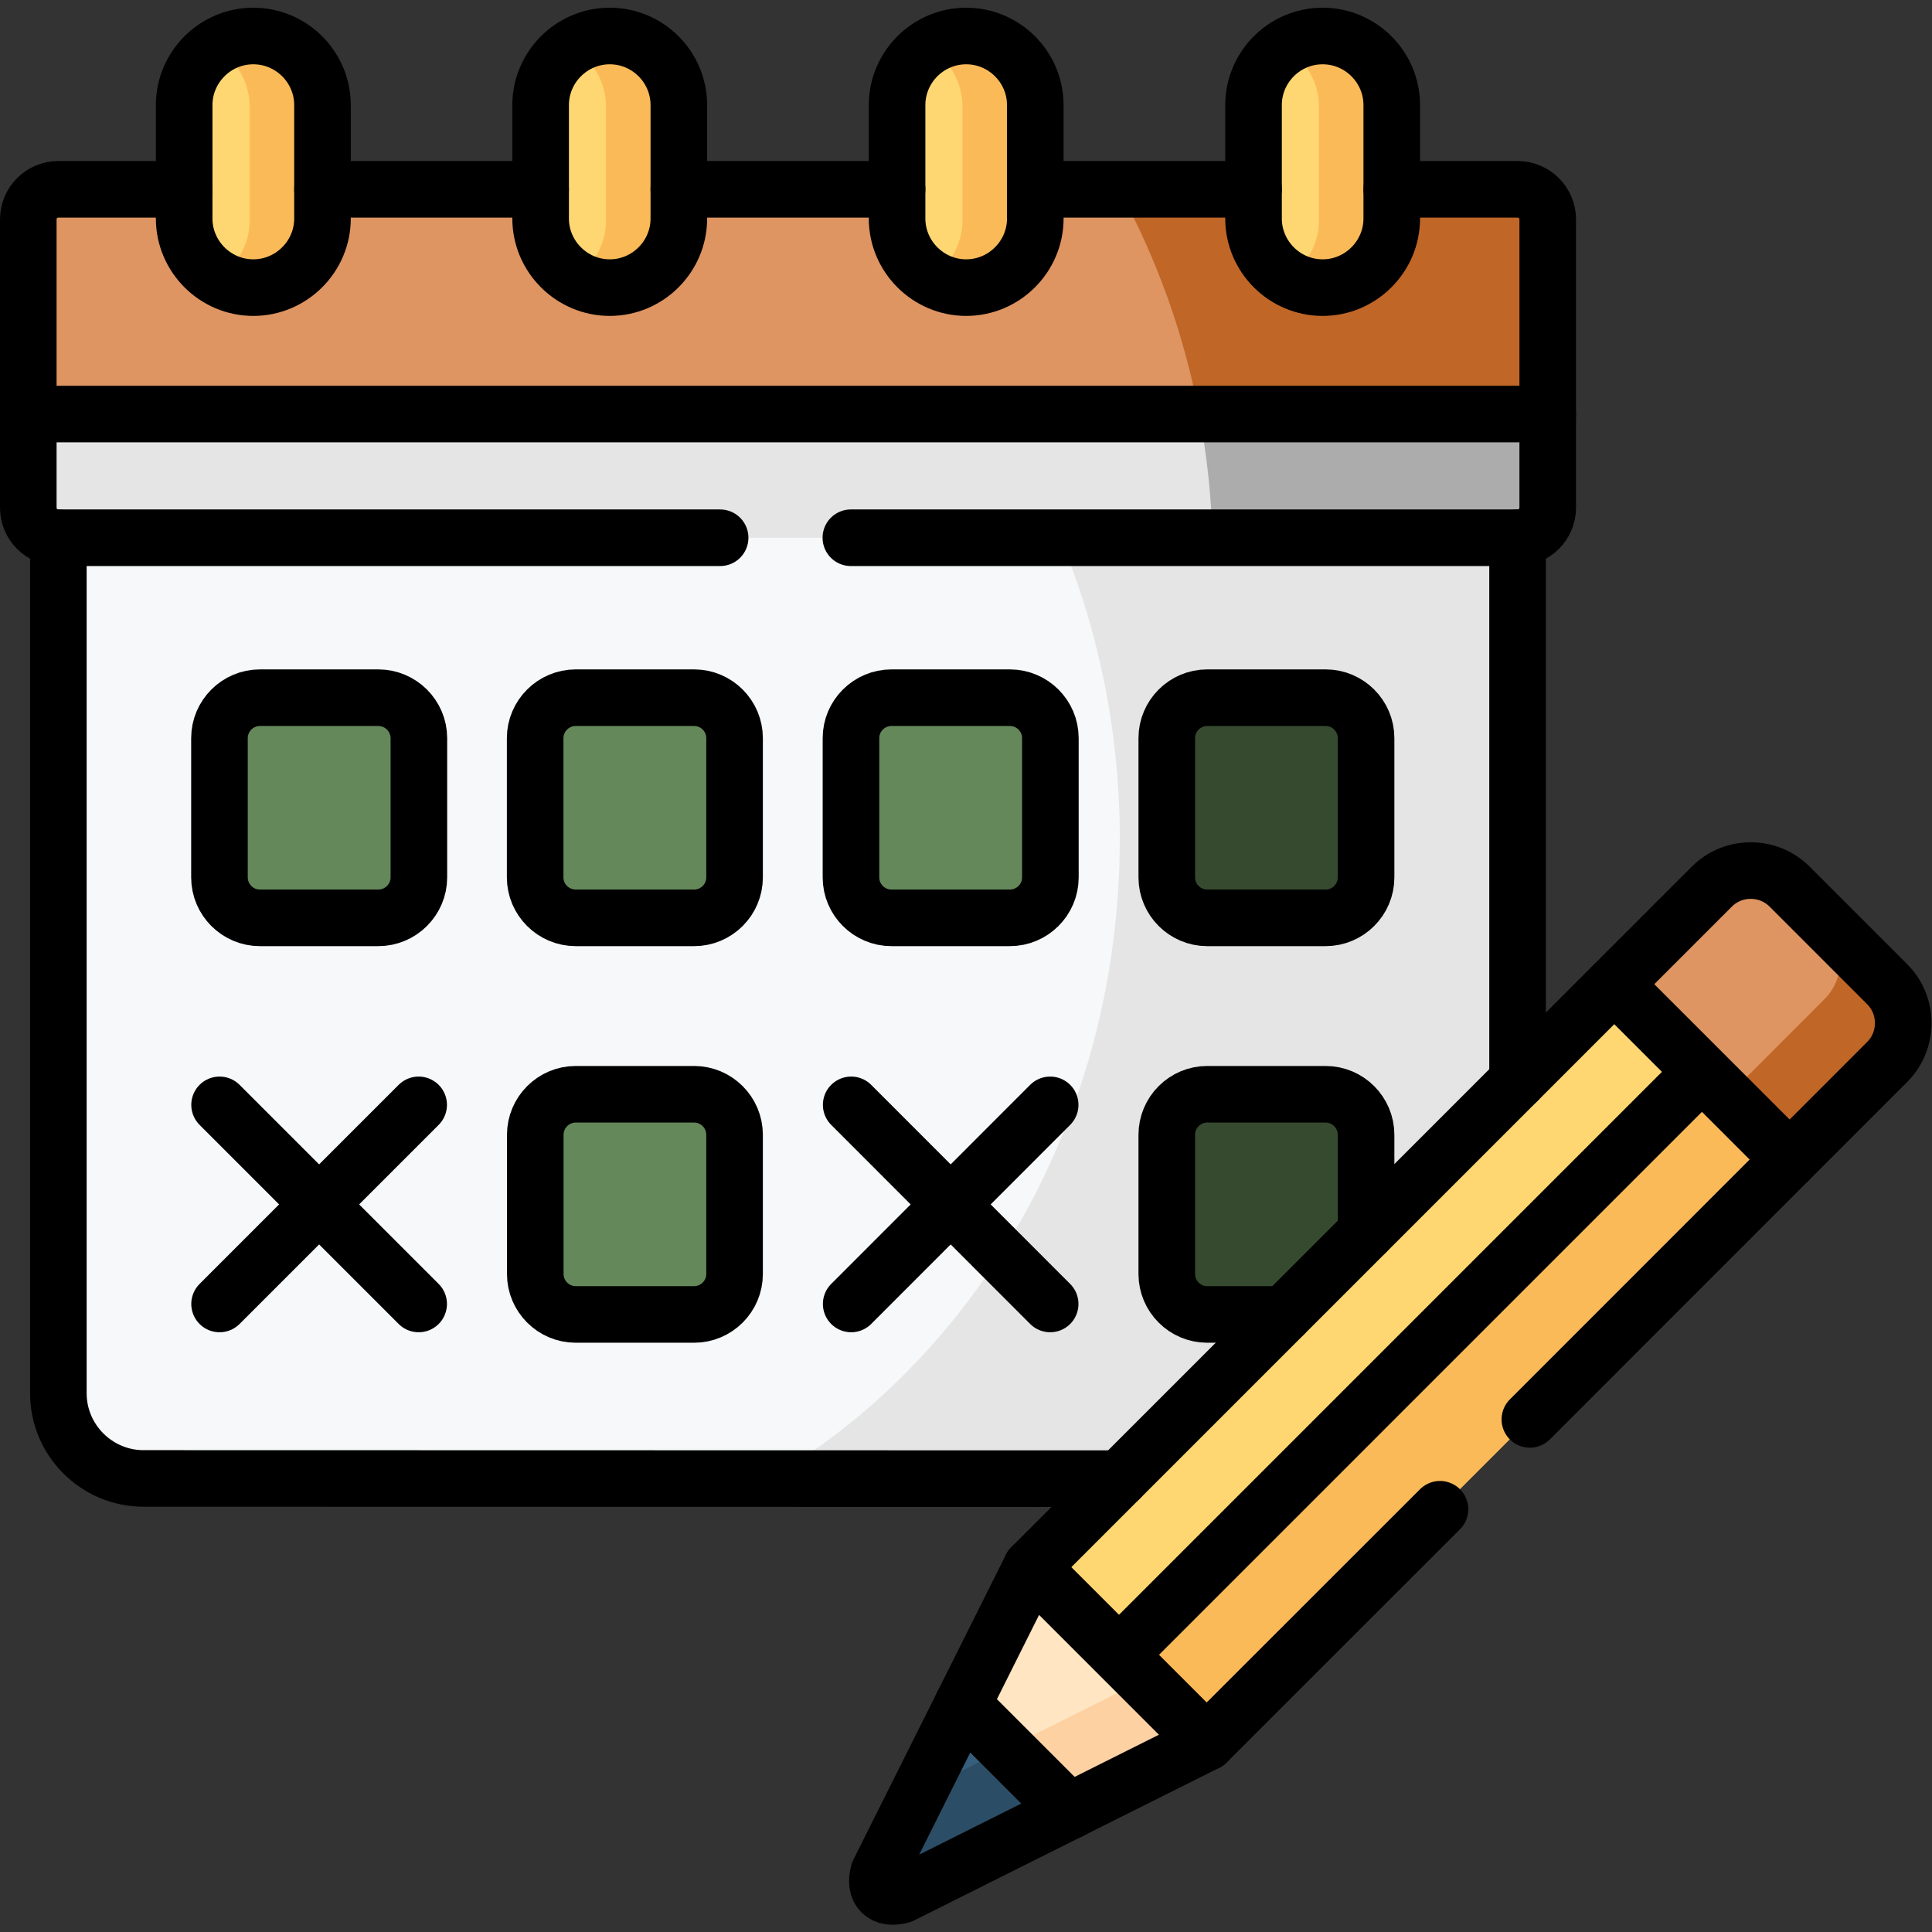 <?xml version="1.0" encoding="UTF-8"?>
<svg xmlns="http://www.w3.org/2000/svg" xmlns:xlink="http://www.w3.org/1999/xlink" version="1.1" width="512" height="512" x="0" y="0" viewBox="0 0 682.667 682.667" style="enable-background:new 0 0 512 512" xml:space="preserve" class="">
  <rect x="0" y="0" width="682.667" height="682.667" fill="#333333" stroke="none"/>
  <g>
    <defs>
      <clipPath id="a">
        <path d="M0 512h512V0H0Z" fill="#000000" opacity="1" data-original="#000000"></path>
      </clipPath>
    </defs>
    <g clip-path="url(#a)" transform="matrix(1.333 0 0 -1.333 0 682.667)">
      <path d="M0 0v153.987h-386.801V-82.808c0-12.421 10.152-22.573 22.572-22.573l258.794-.057 72.483 37.916z" style="fill-opacity:1;fill-rule:evenodd;stroke:none" transform="translate(402.27 225.607)" fill="#f6f8f9" data-original="#eff6ff" class="" opacity="1"></path>
      <path d="M0 0h-121.287c10.181-24.332 15.852-51.414 15.852-79.915 0-40.921-11.683-78.865-31.59-110.031-15.796-24.7-36.724-45.119-61.112-59.44l92.702-.028L0-143.977z" style="fill-opacity:1;fill-rule:evenodd;stroke:none" transform="translate(402.27 369.584)" fill="#e5e5e5" data-original="#d9eeff" class="" opacity="1"></path>
      <path d="m0 0-21.779-21.779L-65.28-65.31l-23.452-23.453 6.012-16.844 17.213-6.41 91.029 77.363 63.521 77.192-3.544 22.119-19.709 1.107-25.635-25.636Z" style="fill-opacity:1;fill-rule:evenodd;stroke:none" transform="translate(362.115 185.48)" fill="#ffd772" data-original="#ffd772" class=""></path>
      <path d="m0 0-154.55-154.555-.369-17.979 23.622-5.246L23.225-23.254 18.376-4.765z" style="fill-opacity:1;fill-rule:evenodd;stroke:none" transform="translate(451.159 228.018)" fill="#fbba58" data-original="#fbba58" class="" opacity="1"></path>
      <path d="m0 0 154.55 154.555" style="stroke-width:15;stroke-linecap:round;stroke-linejoin:round;stroke-miterlimit:10;stroke-dasharray:none;stroke-opacity:1" transform="translate(296.608 73.463)" fill="none" stroke="#000000" stroke-width="15" stroke-linecap="round" stroke-linejoin="round" stroke-miterlimit="10" stroke-dasharray="none" stroke-opacity="" data-original="#000000" class=""></path>
      <path d="M0 0h386.801c4.396 0 7.997 3.573 7.997 7.969v24.813L183.872 47.813-7.969 32.782V7.969C-7.969 3.573-4.396 0 0 0" style="fill-opacity:1;fill-rule:evenodd;stroke:none" transform="translate(15.469 369.584)" fill="#e5e5e5" data-original="#9fd4fe" class="" opacity="1"></path>
      <path d="M0 0h402.767v51.613c0 4.396-3.601 7.969-7.997 7.969H7.969C3.573 59.582 0 56.009 0 51.613Z" style="fill-opacity:1;fill-rule:evenodd;stroke:none" transform="translate(7.5 402.366)" fill="#de9562" data-original="#eb5468" class="" opacity="1"></path>
      <path d="M0 0c10.095 0 18.348 8.252 18.348 18.319V48.379c0 10.096-8.253 18.32-18.348 18.32-10.067 0-18.319-8.224-18.319-18.32V18.319C-18.319 8.252-10.067 0 0 0" style="fill-opacity:1;fill-rule:evenodd;stroke:none" transform="translate(67.137 435.887)" fill="#ffd772" data-original="#ffd772" class=""></path>
      <path d="M0 0V-30.06c0-10.067 8.252-18.319 18.319-18.319 10.096 0 18.32 8.252 18.32 18.319V0c0 10.096-8.224 18.32-18.32 18.32C8.252 18.32 0 10.096 0 0" style="fill-opacity:1;fill-rule:evenodd;stroke:none" transform="translate(143.306 484.266)" fill="#ffd772" data-original="#ffd772" class=""></path>
      <path d="M0 0V-30.06c0-10.067 8.252-18.319 18.319-18.319 10.067 0 18.319 8.252 18.319 18.319V0c0 10.096-8.252 18.32-18.319 18.32C8.252 18.32 0 10.096 0 0" style="fill-opacity:1;fill-rule:evenodd;stroke:none" transform="translate(237.794 484.266)" fill="#ffd772" data-original="#ffd772" class=""></path>
      <path d="M0 0V-30.06c0-10.067 8.224-18.319 18.319-18.319 10.067 0 18.319 8.252 18.319 18.319V0c0 10.096-8.252 18.32-18.319 18.32C8.224 18.32 0 10.096 0 0" style="fill-opacity:1;fill-rule:evenodd;stroke:none" transform="translate(332.283 484.266)" fill="#ffd772" data-original="#ffd772" class=""></path>
      <path d="m0 0 23.225-23.254L49.087 2.608c2.78 2.751 4.198 6.41 4.254 10.068v.482a14.498 14.498 0 0 1-4.254 10.068L23.225 49.089c-5.671 5.672-14.944 5.672-20.616 0l-25.862-25.863Z" style="fill-opacity:1;fill-rule:evenodd;stroke:none" transform="translate(451.159 228.018)" fill="#de9562" data-original="#eb5468" class="" opacity="1"></path>
      <path d="M0 0h80.849c4.395 0 7.996 3.573 7.996 7.969v24.813H-3.544C-1.531 22.147-.34 11.201 0 0" style="fill-opacity:1;fill-rule:evenodd;stroke:none" transform="translate(321.421 369.584)" fill="#acacac" data-original="#85beef" class="" opacity="1"></path>
      <path d="M0 0h92.39v51.613c0 4.396-3.601 7.969-7.997 7.969H51.044V51.84c0-10.068-8.252-18.319-18.319-18.319-10.096 0-18.319 8.251-18.319 18.319v7.742h-35.703C-11.343 41.461-4.055 21.383 0 0" style="fill-opacity:1;fill-rule:evenodd;stroke:none" transform="translate(317.877 402.366)" fill="#c06627" data-original="#e5384f" class="" opacity="1"></path>
      <path d="m0 0 16.618-16.618L42.48 9.244c2.779 2.751 4.197 6.409 4.254 10.068v.482a14.503 14.503 0 0 1-4.254 10.067L25.919 46.423a14.578 14.578 0 0 0 4.169-10.011v-.482a14.505 14.505 0 0 0-4.254-10.068Z" style="fill-opacity:1;fill-rule:evenodd;stroke:none" transform="translate(457.766 221.382)" fill="#c06627" data-original="#e5384f" class="" opacity="1"></path>
      <path d="M0 0c0 10.096-8.252 18.32-18.348 18.32a18.159 18.159 0 0 1-10.01-3.006c5.388-3.176 9.046-9.075 9.046-15.767v-30.061c0-6.381-3.318-12.023-8.309-15.313a18.135 18.135 0 0 1 9.273-2.552C-8.252-48.379 0-40.127 0-30.06v7.743z" style="fill-opacity:1;fill-rule:evenodd;stroke:none" transform="translate(85.484 484.266)" fill="#fbba58" data-original="#fbba58" class="" opacity="1"></path>
      <path d="M0 0c5.388-3.177 9.018-9.075 9.018-15.768V-45.828c0-6.381-3.29-12.024-8.281-15.314a18.132 18.132 0 0 1 9.273-2.551c10.095 0 18.32 8.252 18.32 18.319V-15.314c0 10.095-8.225 18.32-18.32 18.32A18.17 18.17 0 0 1 0 0" style="fill-opacity:1;fill-rule:evenodd;stroke:none" transform="translate(151.615 499.58)" fill="#fbba58" data-original="#fbba58" class="" opacity="1"></path>
      <path d="M0 0c5.388-3.177 9.018-9.075 9.018-15.768V-45.828c0-6.381-3.318-12.024-8.309-15.314 2.751-1.616 5.927-2.551 9.301-2.551 10.068 0 18.32 8.252 18.32 18.319V-15.314c0 10.095-8.252 18.32-18.32 18.32A18.097 18.097 0 0 1 0 0" style="fill-opacity:1;fill-rule:evenodd;stroke:none" transform="translate(246.103 499.58)" fill="#fbba58" data-original="#fbba58" class="" opacity="1"></path>
      <path d="M0 0v-30.061c0-6.38-3.318-12.023-8.309-15.313a18.159 18.159 0 0 1 9.302-2.552c10.067 0 18.319 8.252 18.319 18.32V.453c0 10.096-8.252 18.32-18.319 18.32a18.098 18.098 0 0 1-10.011-3.005C-3.63 12.591 0 6.692 0 0" style="fill-opacity:1;fill-rule:evenodd;stroke:none" transform="translate(349.61 483.813)" fill="#fbba58" data-original="#fbba58" class="" opacity="1"></path>
      <path d="M0 0v25.835c0 5.927-4.821 10.748-10.719 10.748h-31.392c-5.899 0-10.72-4.821-10.72-10.748V-11.06c0-5.898 4.821-10.719 10.72-10.719h20.332z" style="fill-opacity:1;fill-rule:evenodd;stroke:none" transform="translate(362.115 185.48)" fill="#364a30" data-original="#3bc3a4" class="" opacity="1"></path>
      <path d="M0 0v-36.923c0-5.898 4.821-10.72 10.719-10.72h31.392c5.899 0 10.72 4.822 10.72 10.72V0c0 5.898-4.821 10.72-10.72 10.72H10.719C4.821 10.72 0 5.898 0 0" style="fill-opacity:1;fill-rule:evenodd;stroke:none" transform="translate(309.285 316.468)" fill="#364a30" data-original="#3bc3a4" class="" opacity="1"></path>
      <path d="m0 0-52.746 52.775m0-52.775L0 52.775" style="stroke-width:15;stroke-linecap:round;stroke-linejoin:round;stroke-miterlimit:10;stroke-dasharray:none;stroke-opacity:1" transform="translate(278.375 166.48)" fill="none" stroke="#000000" stroke-width="15" stroke-linecap="round" stroke-linejoin="round" stroke-miterlimit="10" stroke-dasharray="none" stroke-opacity="" data-original="#000000" class=""></path>
      <path d="m0 0-52.774 52.775m0-52.775L0 52.775" style="stroke-width:15;stroke-linecap:round;stroke-linejoin:round;stroke-miterlimit:10;stroke-dasharray:none;stroke-opacity:1" transform="translate(110.978 166.48)" fill="none" stroke="#000000" stroke-width="15" stroke-linecap="round" stroke-linejoin="round" stroke-miterlimit="10" stroke-dasharray="none" stroke-opacity="" data-original="#000000" class=""></path>
      <path d="M0 0v36.895c0 5.926-4.821 10.748-10.719 10.748h-31.392c-5.899 0-10.72-4.822-10.72-10.748V0c0-5.898 4.821-10.72 10.72-10.72h31.392C-4.821-10.72 0-5.898 0 0" style="fill-opacity:1;fill-rule:evenodd;stroke:none" transform="translate(194.719 174.42)" fill="#65885b" data-original="#7fdbae" class="" opacity="1"></path>
      <path d="M0 0c5.898 0 10.748 4.821 10.748 10.72v36.923c0 5.898-4.85 10.719-10.748 10.719h-31.392c-5.899 0-10.72-4.821-10.72-10.719V10.72c0-5.899 4.821-10.72 10.72-10.72Z" style="fill-opacity:1;fill-rule:evenodd;stroke:none" transform="translate(100.287 268.825)" fill="#65885b" data-original="#7fdbae" class="" opacity="1"></path>
      <path d="M0 0v-36.923c0-5.898 4.85-10.72 10.748-10.72H42.14c5.899 0 10.719 4.822 10.719 10.72V0c0 5.898-4.82 10.72-10.719 10.72H10.748C4.85 10.72 0 5.898 0 0" style="fill-opacity:1;fill-rule:evenodd;stroke:none" transform="translate(141.86 316.468)" fill="#65885b" data-original="#7fdbae" class="" opacity="1"></path>
      <path d="M0 0v-36.923c0-5.898 4.821-10.72 10.748-10.72h31.364c5.927 0 10.747 4.822 10.747 10.72V0c0 5.898-4.82 10.72-10.747 10.72H10.748C4.821 10.72 0 5.898 0 0" style="fill-opacity:1;fill-rule:evenodd;stroke:none" transform="translate(225.572 316.468)" fill="#65885b" data-original="#7fdbae" class="" opacity="1"></path>
      <path d="M0 0h402.767" style="stroke-width:15;stroke-linecap:round;stroke-linejoin:round;stroke-miterlimit:10;stroke-dasharray:none;stroke-opacity:1" transform="translate(7.5 402.366)" fill="none" stroke="#000000" stroke-width="15" stroke-linecap="round" stroke-linejoin="round" stroke-miterlimit="10" stroke-dasharray="none" stroke-opacity="" data-original="#000000" class=""></path>
      <path d="M0 0h-57.85M94.488 0h-57.85m-48.889-92.364h176.727c4.395 0 7.996 3.573 7.996 7.968v76.427c0 4.396-3.601 7.969-7.996 7.969h-33.35m-320.103 0h-33.349c-4.395 0-7.968-3.573-7.968-7.969v-76.427c0-4.395 3.573-7.968 7.968-7.968h175.422M-94.489 0h-57.821" style="stroke-width:15;stroke-linecap:round;stroke-linejoin:round;stroke-miterlimit:10;stroke-dasharray:none;stroke-opacity:1" transform="translate(237.794 461.948)" fill="none" stroke="#000000" stroke-width="15" stroke-linecap="round" stroke-linejoin="round" stroke-miterlimit="10" stroke-dasharray="none" stroke-opacity="" data-original="#000000" class=""></path>
      <path d="m0 0-258.794.057c-12.421 0-22.573 10.152-22.573 22.573v226.784m386.802 0V105.438" style="stroke-width:15;stroke-linecap:round;stroke-linejoin:round;stroke-miterlimit:10;stroke-dasharray:none;stroke-opacity:1" transform="translate(296.835 120.17)" fill="none" stroke="#000000" stroke-width="15" stroke-linecap="round" stroke-linejoin="round" stroke-miterlimit="10" stroke-dasharray="none" stroke-opacity="" data-original="#000000" class=""></path>
      <path d="M0 0v0c10.095 0 18.348-8.225 18.348-18.32v-30.06c0-10.067-8.253-18.319-18.348-18.319-10.067 0-18.319 8.252-18.319 18.319v30.06C-18.319-8.225-10.067 0 0 0Z" style="stroke-width:15;stroke-linecap:round;stroke-linejoin:round;stroke-miterlimit:10;stroke-dasharray:none;stroke-opacity:1" transform="translate(67.137 502.586)" fill="none" stroke="#000000" stroke-width="15" stroke-linecap="round" stroke-linejoin="round" stroke-miterlimit="10" stroke-dasharray="none" stroke-opacity="" data-original="#000000" class=""></path>
      <path d="M0 0v0c10.095 0 18.319-8.225 18.319-18.32v-30.06c0-10.067-8.224-18.319-18.319-18.319-10.067 0-18.319 8.252-18.319 18.319v30.06C-18.319-8.225-10.067 0 0 0Z" style="stroke-width:15;stroke-linecap:round;stroke-linejoin:round;stroke-miterlimit:10;stroke-dasharray:none;stroke-opacity:1" transform="translate(161.625 502.586)" fill="none" stroke="#000000" stroke-width="15" stroke-linecap="round" stroke-linejoin="round" stroke-miterlimit="10" stroke-dasharray="none" stroke-opacity="" data-original="#000000" class=""></path>
      <path d="M0 0v0c10.067 0 18.319-8.225 18.319-18.32v-30.06c0-10.067-8.252-18.319-18.319-18.319-10.067 0-18.319 8.252-18.319 18.319v30.06C-18.319-8.225-10.067 0 0 0Z" style="stroke-width:15;stroke-linecap:round;stroke-linejoin:round;stroke-miterlimit:10;stroke-dasharray:none;stroke-opacity:1" transform="translate(256.113 502.586)" fill="none" stroke="#000000" stroke-width="15" stroke-linecap="round" stroke-linejoin="round" stroke-miterlimit="10" stroke-dasharray="none" stroke-opacity="" data-original="#000000" class=""></path>
      <path d="M0 0v0c10.067 0 18.319-8.225 18.319-18.32v-30.06c0-10.067-8.252-18.319-18.319-18.319-10.096 0-18.319 8.252-18.319 18.319v30.06C-18.319-8.225-10.096 0 0 0Z" style="stroke-width:15;stroke-linecap:round;stroke-linejoin:round;stroke-miterlimit:10;stroke-dasharray:none;stroke-opacity:1" transform="translate(350.602 502.586)" fill="none" stroke="#000000" stroke-width="15" stroke-linecap="round" stroke-linejoin="round" stroke-miterlimit="10" stroke-dasharray="none" stroke-opacity="" data-original="#000000" class=""></path>
      <path d="M0 0h31.392c5.899 0 10.719-4.821 10.719-10.72v-36.923c0-5.898-4.82-10.719-10.719-10.719H0c-5.898 0-10.719 4.821-10.719 10.719v36.923C-10.719-4.821-5.898 0 0 0Z" style="stroke-width:15;stroke-linecap:round;stroke-linejoin:round;stroke-miterlimit:10;stroke-dasharray:none;stroke-opacity:1" transform="translate(320.004 327.188)" fill="none" stroke="#000000" stroke-width="15" stroke-linecap="round" stroke-linejoin="round" stroke-miterlimit="10" stroke-dasharray="none" stroke-opacity="" data-original="#000000" class=""></path>
      <path d="M0 0h-20.333c-5.898 0-10.719 4.821-10.719 10.72v36.894c0 5.927 4.821 10.748 10.719 10.748H11.06c5.898 0 10.719-4.821 10.719-10.748V21.779" style="stroke-width:15;stroke-linecap:round;stroke-linejoin:round;stroke-miterlimit:10;stroke-dasharray:none;stroke-opacity:1" transform="translate(340.336 163.7)" fill="none" stroke="#000000" stroke-width="15" stroke-linecap="round" stroke-linejoin="round" stroke-miterlimit="10" stroke-dasharray="none" stroke-opacity="" data-original="#000000" class=""></path>
      <path d="M0 0h31.392c5.899 0 10.719 4.821 10.719 10.72v36.894c0 5.927-4.82 10.748-10.719 10.748H0c-5.898 0-10.719-4.821-10.719-10.748V10.72C-10.719 4.821-5.898 0 0 0Z" style="stroke-width:15;stroke-linecap:round;stroke-linejoin:round;stroke-miterlimit:10;stroke-dasharray:none;stroke-opacity:1" transform="translate(152.607 163.7)" fill="none" stroke="#000000" stroke-width="15" stroke-linecap="round" stroke-linejoin="round" stroke-miterlimit="10" stroke-dasharray="none" stroke-opacity="" data-original="#000000" class=""></path>
      <path d="M0 0h31.364c5.927 0 10.747-4.821 10.747-10.72v-36.923c0-5.898-4.82-10.719-10.747-10.719H0c-5.927 0-10.748 4.821-10.748 10.719v36.923C-10.748-4.821-5.927 0 0 0Z" style="stroke-width:15;stroke-linecap:round;stroke-linejoin:round;stroke-miterlimit:10;stroke-dasharray:none;stroke-opacity:1" transform="translate(236.32 327.188)" fill="none" stroke="#000000" stroke-width="15" stroke-linecap="round" stroke-linejoin="round" stroke-miterlimit="10" stroke-dasharray="none" stroke-opacity="" data-original="#000000" class=""></path>
      <path d="M0 0h31.392c5.899 0 10.719-4.821 10.719-10.72v-36.923c0-5.898-4.82-10.719-10.719-10.719H0c-5.898 0-10.748 4.821-10.748 10.719v36.923C-10.748-4.821-5.898 0 0 0Z" style="stroke-width:15;stroke-linecap:round;stroke-linejoin:round;stroke-miterlimit:10;stroke-dasharray:none;stroke-opacity:1" transform="translate(152.607 327.188)" fill="none" stroke="#000000" stroke-width="15" stroke-linecap="round" stroke-linejoin="round" stroke-miterlimit="10" stroke-dasharray="none" stroke-opacity="" data-original="#000000" class=""></path>
      <path d="M0 0h31.392C37.291 0 42.14-4.821 42.14-10.72v-36.923c0-5.898-4.849-10.719-10.748-10.719H0c-5.898 0-10.72 4.821-10.72 10.719v36.923C-10.72-4.821-5.898 0 0 0Z" style="stroke-width:15;stroke-linecap:round;stroke-linejoin:round;stroke-miterlimit:10;stroke-dasharray:none;stroke-opacity:1" transform="translate(68.895 327.188)" fill="none" stroke="#000000" stroke-width="15" stroke-linecap="round" stroke-linejoin="round" stroke-miterlimit="10" stroke-dasharray="none" stroke-opacity="" data-original="#000000" class=""></path>
      <path d="m0 0 94.715 94.746c5.672 5.672 5.672 14.945 0 20.617l-25.862 25.864c-5.672 5.671-14.945 5.671-20.617 0l-180.384-180.39m46.479-46.48 61.848 61.822" style="stroke-width:15;stroke-linecap:round;stroke-linejoin:round;stroke-miterlimit:10;stroke-dasharray:none;stroke-opacity:1" transform="translate(405.531 135.88)" fill="none" stroke="#000000" stroke-width="15" stroke-linecap="round" stroke-linejoin="round" stroke-miterlimit="10" stroke-dasharray="none" stroke-opacity="" data-original="#000000" class=""></path>
      <path d="m0 0-46.479 46.479" style="stroke-width:15;stroke-linecap:round;stroke-linejoin:round;stroke-miterlimit:10;stroke-dasharray:none;stroke-opacity:1" transform="translate(474.384 204.764)" fill="none" stroke="#000000" stroke-width="15" stroke-linecap="round" stroke-linejoin="round" stroke-miterlimit="10" stroke-dasharray="none" stroke-opacity="" data-original="#000000" class=""></path>
      <path d="m0 0-2.552 23.679-25.72 4.594-22.205-44.438c-1.361-4.735 1.305-7.401 6.04-6.04z" style="fill-opacity:1;fill-rule:evenodd;stroke:none" transform="translate(283.394 31.975)" fill="#375e7d" data-original="#375e7d" class=""></path>
      <path d="m0 0-16.646 16.646L-39.899 5.02l-10.578-21.185c-1.361-4.735 1.305-7.401 6.04-6.04z" style="fill-opacity:1;fill-rule:evenodd;stroke:none" transform="translate(283.394 31.975)" fill="#2b4d66" data-original="#2b4d66"></path>
      <path d="m0 0-13.498 13.527-9.727 9.727-18.262-36.469 28.272-28.273 36.468 18.262z" style="fill-opacity:1;fill-rule:evenodd;stroke:none" transform="translate(296.608 73.463)" fill="#ffe5c1" data-original="#ffe5c1" class=""></path>
      <path d="m0 0-16.646 16.618-36.468-18.234 16.646-16.647Z" style="fill-opacity:1;fill-rule:evenodd;stroke:none" transform="translate(319.862 50.237)" fill="#fed1a3" data-original="#fed1a3"></path>
      <path d="m0 0 46.479-46.479-80.905-40.468c-4.736-1.362-7.402 1.304-6.041 6.04z" style="stroke-width:15;stroke-linecap:round;stroke-linejoin:round;stroke-miterlimit:10;stroke-dasharray:none;stroke-opacity:1" transform="translate(273.383 96.717)" fill="none" stroke="#000000" stroke-width="15" stroke-linecap="round" stroke-linejoin="round" stroke-miterlimit="10" stroke-dasharray="none" stroke-opacity="" data-original="#000000" class=""></path>
      <path d="m0 0 28.272-28.273" style="stroke-width:15;stroke-linecap:round;stroke-linejoin:round;stroke-miterlimit:10;stroke-dasharray:none;stroke-opacity:1" transform="translate(255.121 60.248)" fill="none" stroke="#000000" stroke-width="15" stroke-linecap="round" stroke-linejoin="round" stroke-miterlimit="10" stroke-dasharray="none" stroke-opacity="" data-original="#000000" class=""></path>
    </g>
  </g>
</svg>
